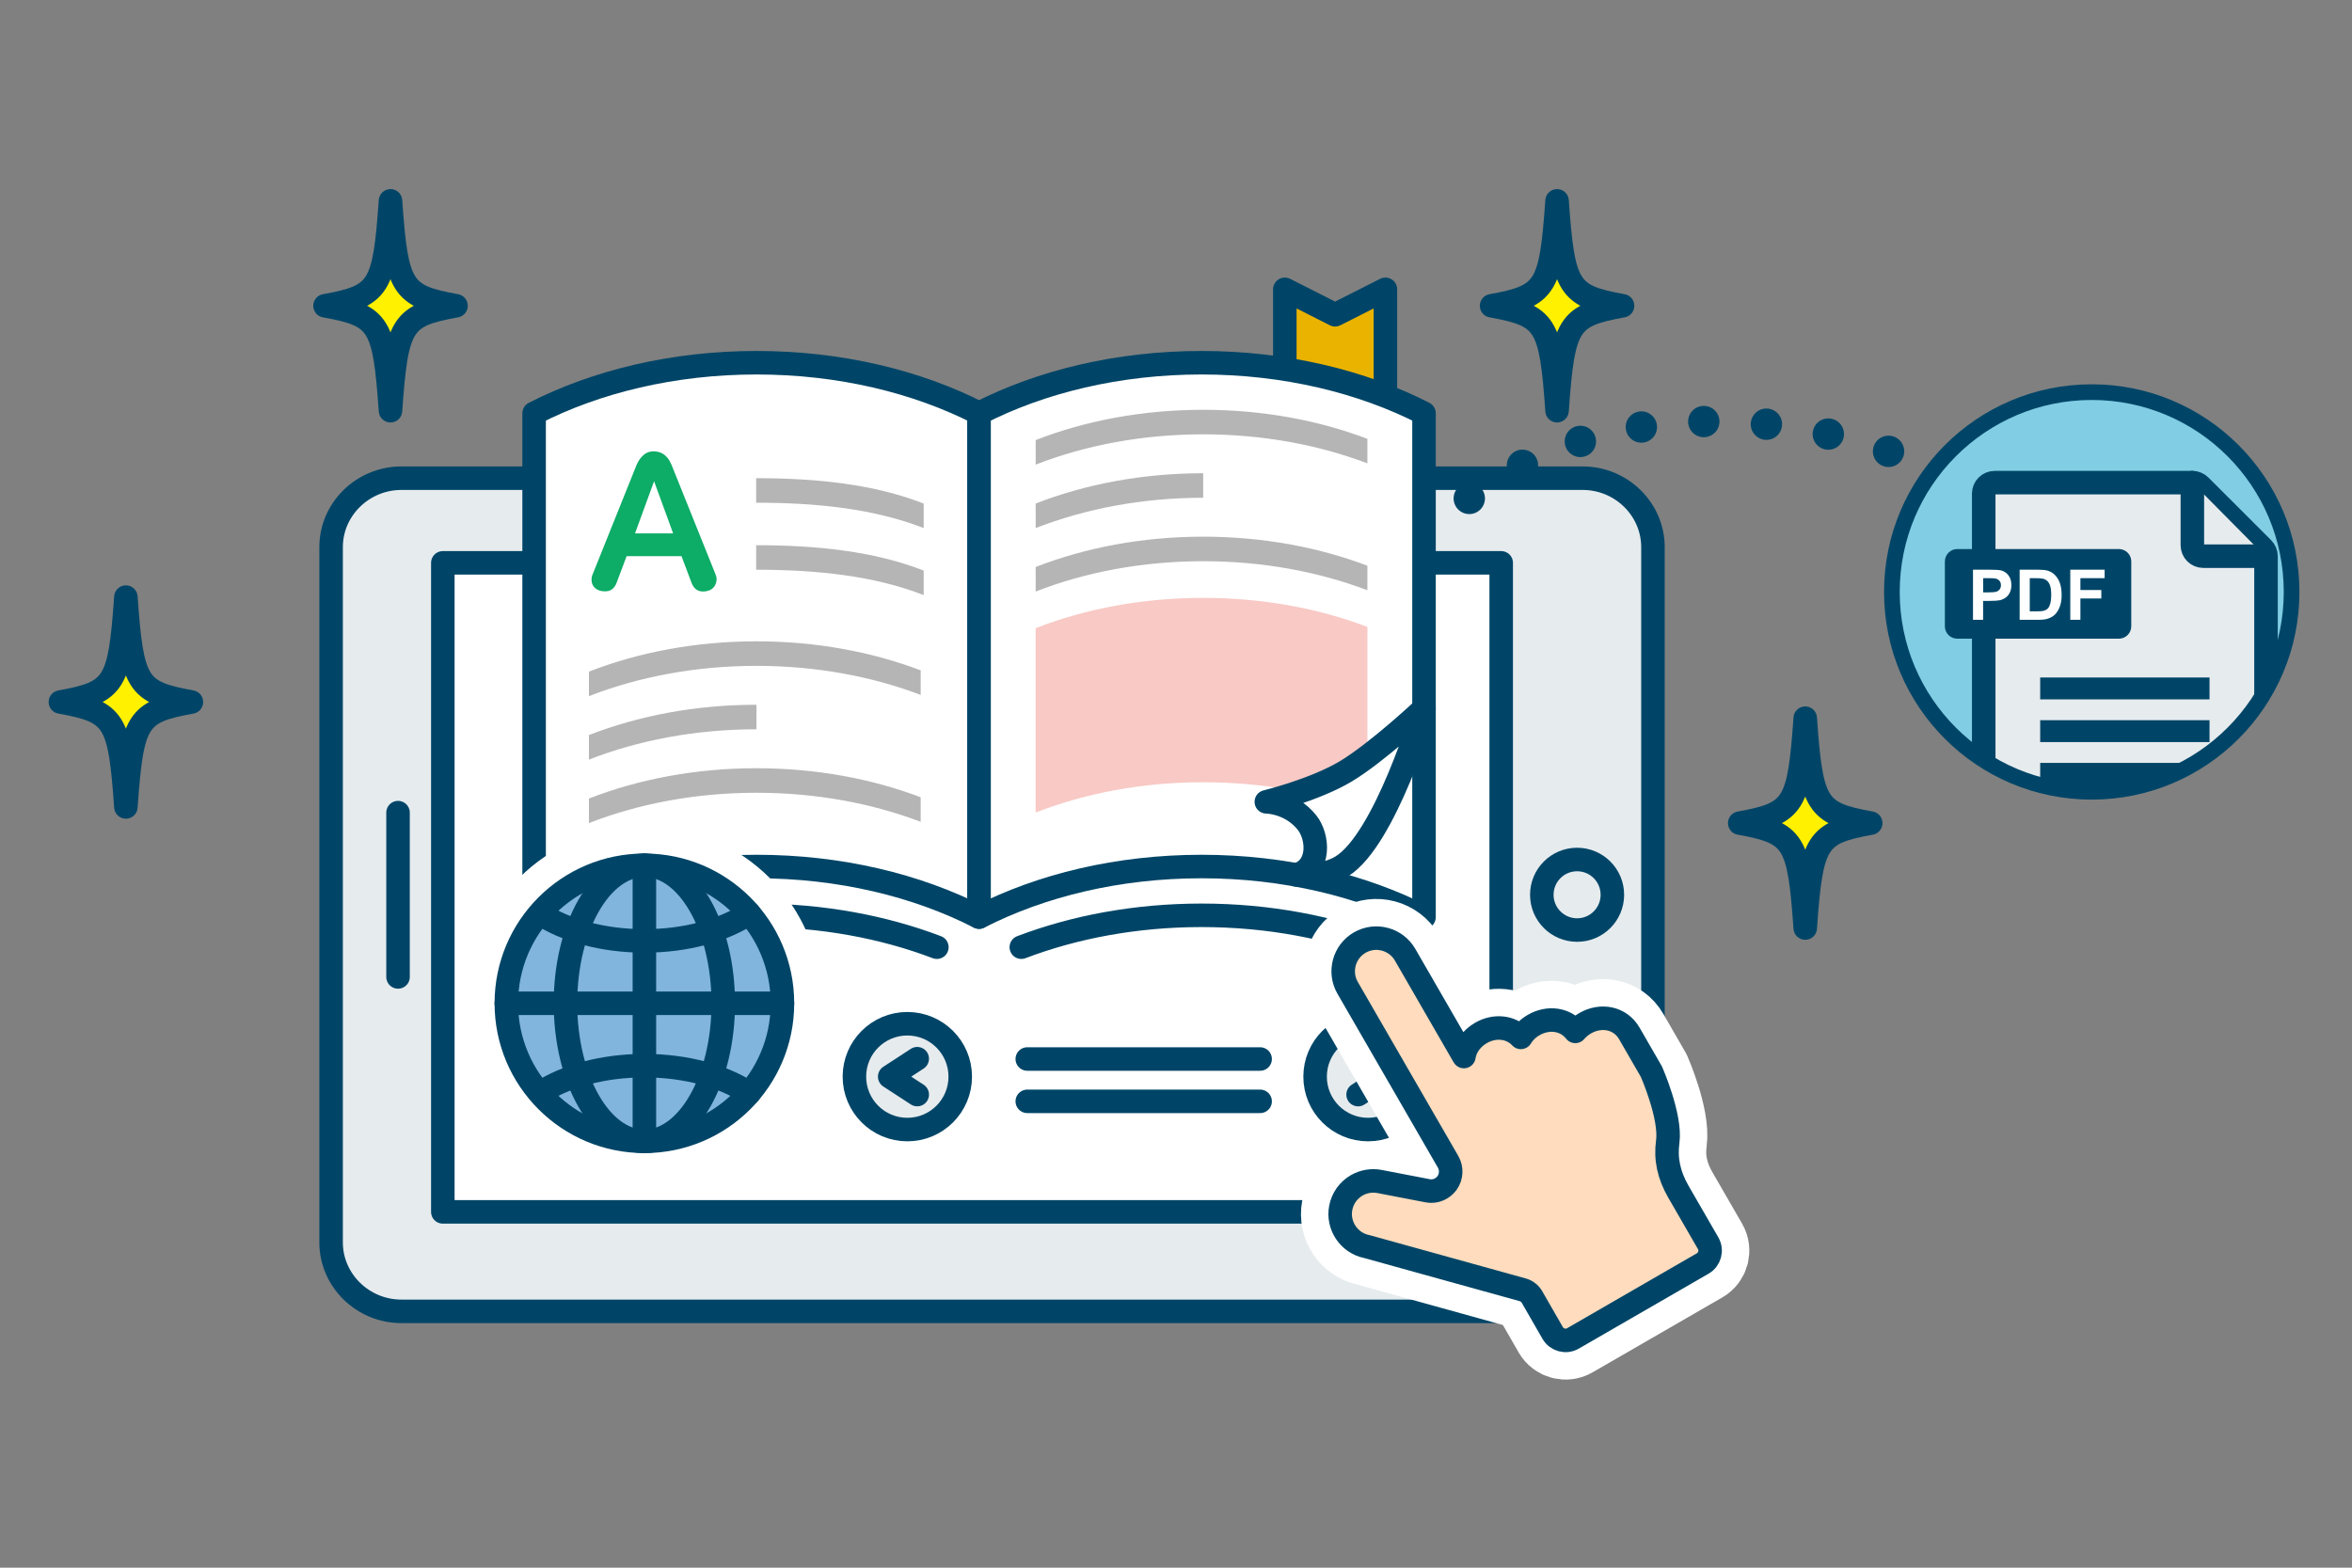 <?xml version="1.0" encoding="utf-8"?>
<!-- Generator: Adobe Illustrator 15.1.0, SVG Export Plug-In . SVG Version: 6.00 Build 0)  -->
<!DOCTYPE svg PUBLIC "-//W3C//DTD SVG 1.1//EN" "http://www.w3.org/Graphics/SVG/1.1/DTD/svg11.dtd">
<svg version="1.1" id="レイヤー_1" xmlns="http://www.w3.org/2000/svg" xmlns:xlink="http://www.w3.org/1999/xlink" x="0px"
	 y="0px" width="120px" height="80px" viewBox="0 0 120 80" enable-background="new 0 0 120 80" xml:space="preserve">
<rect x="0" y="0" width="120" height="80" fill="#808080" stroke="none"/>
<g>
	
		<path fill="#E6EBEE" stroke="#004567" stroke-width="1.2" stroke-linecap="round" stroke-linejoin="round" stroke-miterlimit="10" d="
		M16.893,63.402V27.92c0-1.935,1.614-3.518,3.588-3.518h60.266c1.974,0,3.587,1.583,3.587,3.518v35.481
		c0,1.935-1.613,3.518-3.587,3.518H20.48C18.507,66.919,16.893,65.336,16.893,63.402z"/>
	<polygon fill="#EAB300" stroke="#004567" stroke-width="1.2" stroke-linejoin="round" stroke-miterlimit="10" points="
		70.684,14.764 68.117,16.063 65.552,14.764 65.552,23.842 70.684,23.842 	"/>
	
		<rect x="22.593" y="28.723" fill="#FFFFFF" stroke="#004567" stroke-width="1.2" stroke-linecap="round" stroke-linejoin="round" stroke-miterlimit="10" width="53.999" height="33.12"/>
	
		<path fill="#FFFFFF" stroke="#004567" stroke-width="1.2" stroke-linecap="round" stroke-linejoin="round" stroke-miterlimit="10" d="
		M49.953,21.091c-3.168-1.621-7.097-2.581-11.351-2.581c-4.255,0-8.183,0.96-11.351,2.581V46.8
		c3.168-1.621,7.096-2.581,11.351-2.581c4.254,0,8.183,0.96,11.351,2.581V21.091z"/>
	
		<path fill="#FFFFFF" stroke="#004567" stroke-width="1.2" stroke-linecap="round" stroke-linejoin="round" stroke-miterlimit="10" d="
		M49.953,21.091c3.167-1.621,7.096-2.581,11.351-2.581c4.254,0,8.183,0.96,11.35,2.581V46.8c-3.167-1.621-7.096-2.581-11.35-2.581
		c-4.255,0-8.184,0.96-11.351,2.581V21.091z"/>
	
		<path fill="#FFFFFF" stroke="#004567" stroke-width="1.2" stroke-linecap="round" stroke-linejoin="round" stroke-miterlimit="10" d="
		M70.684,48.406c-2.769-1.08-5.97-1.697-9.38-1.697c-3.337,0-6.472,0.59-9.196,1.627"/>
	
		<path fill="#FFFFFF" stroke="#004567" stroke-width="1.2" stroke-linecap="round" stroke-linejoin="round" stroke-miterlimit="10" d="
		M29.222,48.406c2.768-1.08,5.97-1.697,9.381-1.697c3.336,0,6.471,0.59,9.196,1.627"/>
	<path fill="#B5B5B6" d="M46.973,40.685c-2.481-0.944-5.338-1.482-8.378-1.482c-3.108,0-6.025,0.563-8.548,1.547v1.252
		c2.522-0.984,5.439-1.547,8.548-1.547c3.04,0,5.896,0.538,8.378,1.482V40.685z"/>
	<path fill="#B5B5B6" d="M38.595,35.964c-3.108,0-6.025,0.563-8.548,1.547v1.252c2.522-0.985,5.439-1.547,8.548-1.547V35.964z"/>
	<path fill="#B5B5B6" d="M46.973,34.209c-2.481-0.944-5.338-1.482-8.378-1.482c-3.108,0-6.025,0.563-8.548,1.547v1.251
		c2.522-0.984,5.439-1.546,8.548-1.546c3.04,0,5.896,0.538,8.378,1.482V34.209z"/>
	<path fill="#B5B5B6" d="M69.765,28.87c-2.482-0.944-5.338-1.483-8.378-1.483c-3.108,0-6.025,0.563-8.547,1.547v1.252
		c2.521-0.984,5.438-1.547,8.547-1.547c3.04,0,5.896,0.538,8.378,1.482V28.87z"/>
	<path fill="#F8C9C5" d="M69.765,31.992c-2.482-0.944-5.338-1.482-8.378-1.482c-3.108,0-6.025,0.563-8.547,1.546v9.409
		c2.521-0.984,5.438-1.547,8.547-1.547c3.04,0,5.896,0.538,8.378,1.482V31.992z"/>
	<path fill="#B5B5B6" d="M61.387,24.15c-3.108,0-6.025,0.562-8.547,1.546v1.252c2.521-0.984,5.438-1.547,8.547-1.547V24.15z"/>
	<path fill="#B5B5B6" d="M38.579,24.402c3.108,0,6.026,0.31,8.547,1.294v1.252c-2.521-0.984-5.438-1.294-8.547-1.294V24.402z"/>
	<path fill="#B5B5B6" d="M38.579,27.822c3.108,0,6.026,0.31,8.547,1.294v1.252c-2.521-0.984-5.438-1.294-8.547-1.294V27.822z"/>
	<path fill="#B5B5B6" d="M69.765,22.394c-2.482-0.944-5.338-1.482-8.378-1.482c-3.108,0-6.025,0.562-8.547,1.546v1.252
		c2.521-0.984,5.438-1.546,8.547-1.546c3.04,0,5.896,0.538,8.378,1.482V22.394z"/>
	<path fill="#0DAC67" d="M34.771,28.381h-2.8l-0.51,1.354c-0.163,0.442-0.488,0.442-0.607,0.442c-0.382,0-0.674-0.217-0.674-0.59
		c0-0.122,0.028-0.217,0.057-0.278l2.234-5.566c0.092-0.217,0.346-0.711,0.863-0.711c0.347,0,0.709,0.139,0.937,0.711l2.236,5.566
		c0.019,0.044,0.054,0.147,0.054,0.251c0,0.035,0,0.625-0.709,0.625c-0.328,0-0.491-0.235-0.572-0.451L34.771,28.381z M32.4,27.219
		h1.944l-0.973-2.662L32.4,27.219z"/>
	
		<path fill="#FFFFFF" stroke="#004567" stroke-width="1.2" stroke-linecap="round" stroke-linejoin="round" stroke-miterlimit="10" d="
		M66.139,44.647c1.248-0.35,1.123-1.945,0.548-2.667c-0.847-1.063-2.078-1.063-2.078-1.063s2.427-0.593,4.021-1.535
		c1.595-0.943,4.023-3.22,4.023-3.22s-1.97,6.661-4.187,8.045C67.504,44.809,66.216,44.625,66.139,44.647z"/>
	<g>
		
			<circle fill="none" stroke="#FFFFFF" stroke-width="4" stroke-linecap="round" stroke-linejoin="round" stroke-miterlimit="10" cx="32.877" cy="51.199" r="7.044"/>
		
			<circle fill="#81B5DE" stroke="#004567" stroke-width="1.2" stroke-linecap="round" stroke-linejoin="round" stroke-miterlimit="10" cx="32.877" cy="51.199" r="7.044"/>
		
			<ellipse fill="none" stroke="#004567" stroke-width="1.2" stroke-linecap="round" stroke-linejoin="round" stroke-miterlimit="10" cx="32.876" cy="51.199" rx="4.025" ry="7.044"/>
		
			<line fill="none" stroke="#004567" stroke-width="1.2" stroke-linecap="round" stroke-linejoin="round" stroke-miterlimit="10" x1="32.877" y1="44.155" x2="32.877" y2="58.243"/>
		
			<line fill="none" stroke="#004567" stroke-width="1.2" stroke-linecap="round" stroke-linejoin="round" stroke-miterlimit="10" x1="39.921" y1="51.199" x2="25.833" y2="51.199"/>
		
			<path fill="none" stroke="#004567" stroke-width="1.2" stroke-linecap="round" stroke-linejoin="round" stroke-miterlimit="10" d="
			M27.578,46.642c1.291,0.841,3.186,1.373,5.299,1.373c2.138,0,4.054-0.544,5.345-1.404"/>
		
			<path fill="none" stroke="#004567" stroke-width="1.2" stroke-linecap="round" stroke-linejoin="round" stroke-miterlimit="10" d="
			M27.578,55.755c1.291-0.842,3.186-1.374,5.299-1.374c2.138,0,4.054,0.544,5.345,1.404"/>
	</g>
	<g>
		
			<circle fill="#E6EBEE" stroke="#004567" stroke-width="1.2" stroke-linecap="round" stroke-linejoin="round" stroke-miterlimit="10" cx="46.292" cy="54.942" r="2.7"/>
		
			<polyline fill="none" stroke="#004567" stroke-width="1.2" stroke-linecap="round" stroke-linejoin="round" stroke-miterlimit="10" points="
			46.798,55.857 45.393,54.942 46.797,54.026 		"/>
	</g>
	<g>
		
			<circle fill="#E6EBEE" stroke="#004567" stroke-width="1.2" stroke-linecap="round" stroke-linejoin="round" stroke-miterlimit="10" cx="69.797" cy="54.942" r="2.7"/>
		
			<polyline fill="none" stroke="#004567" stroke-width="1.2" stroke-linecap="round" stroke-linejoin="round" stroke-miterlimit="10" points="
			69.291,54.027 70.697,54.943 69.291,55.858 		"/>
	</g>
	
		<line fill="#FFFFFF" stroke="#004567" stroke-width="1.2" stroke-linecap="round" stroke-linejoin="round" stroke-miterlimit="10" x1="52.412" y1="54.042" x2="64.292" y2="54.042"/>
	
		<line fill="#FFFFFF" stroke="#004567" stroke-width="1.2" stroke-linecap="round" stroke-linejoin="round" stroke-miterlimit="10" x1="52.412" y1="56.202" x2="64.292" y2="56.202"/>
	
		<line fill="#FFFFFF" stroke="#004567" stroke-width="1.2" stroke-linecap="round" stroke-linejoin="round" stroke-miterlimit="10" x1="20.308" y1="41.469" x2="20.308" y2="49.853"/>
	<g>
		
			<path fill="#FFF100" stroke="#004567" stroke-width="1.2" stroke-linecap="round" stroke-linejoin="round" stroke-miterlimit="10" d="
			M9.765,35.824c-2.775,0.501-3.028,0.908-3.342,5.354c-0.313-4.446-0.566-4.853-3.341-5.354c2.774-0.5,3.028-0.907,3.341-5.353
			C6.736,34.917,6.989,35.323,9.765,35.824z"/>
	</g>
	<g>
		
			<path fill="#FFF100" stroke="#004567" stroke-width="1.2" stroke-linecap="round" stroke-linejoin="round" stroke-miterlimit="10" d="
			M23.265,15.604c-2.775,0.501-3.028,0.908-3.342,5.354c-0.313-4.446-0.566-4.853-3.341-5.354c2.774-0.501,3.028-0.908,3.341-5.354
			C20.236,14.697,20.489,15.103,23.265,15.604z"/>
	</g>
	<g>
		
			<path fill="#FFF100" stroke="#004567" stroke-width="1.2" stroke-linecap="round" stroke-linejoin="round" stroke-miterlimit="10" d="
			M95.445,42.004c-2.774,0.501-3.028,0.908-3.341,5.354c-0.313-4.446-0.566-4.853-3.342-5.354c2.775-0.501,3.028-0.908,3.342-5.354
			C92.417,41.097,92.671,41.503,95.445,42.004z"/>
	</g>
	<g>
		
			<path fill="#FFF100" stroke="#004567" stroke-width="1.2" stroke-linecap="round" stroke-linejoin="round" stroke-miterlimit="10" d="
			M82.784,15.604c-2.775,0.501-3.028,0.908-3.342,5.354c-0.313-4.445-0.566-4.852-3.341-5.354c2.774-0.501,3.028-0.908,3.341-5.354
			C79.756,14.697,80.009,15.103,82.784,15.604z"/>
	</g>
	<g>
		<defs>
			<circle id="SVGID_1_" cx="106.721" cy="30.208" r="10.197"/>
		</defs>
		<use xlink:href="#SVGID_1_"  overflow="visible" fill="#81CDE4"/>
		<clipPath id="SVGID_2_">
			<use xlink:href="#SVGID_1_"  overflow="visible"/>
		</clipPath>
		<g clip-path="url(#SVGID_2_)">
			
				<path fill="#E6EBEE" stroke="#004567" stroke-width="1.2" stroke-linecap="round" stroke-linejoin="round" stroke-miterlimit="10" d="
				M115.053,43.386h-13.284c-0.309,0-0.559-0.25-0.559-0.558V25.188c0-0.308,0.25-0.558,0.559-0.558h10.087
				c0.149,0,0.291,0.058,0.395,0.163l3.196,3.194c0.104,0.105,0.165,0.247,0.165,0.396v14.446
				C115.611,43.136,115.361,43.386,115.053,43.386"/>
			<rect x="104.091" y="34.574" fill="#004567" width="8.64" height="1.116"/>
			<rect x="104.091" y="36.752" fill="#004567" width="8.64" height="1.116"/>
			<rect x="104.091" y="38.93" fill="#004567" width="8.64" height="1.116"/>
			
				<path fill="#E6EBEE" stroke="#004567" stroke-width="1.2" stroke-linecap="round" stroke-linejoin="round" stroke-miterlimit="10" d="
				M115.569,29.503"/>
			
				<path fill="#E6EBEE" stroke="#004567" stroke-width="1.2" stroke-linecap="round" stroke-linejoin="round" stroke-miterlimit="10" d="
				M115.569,28.382h-3.155c-0.31,0-0.559-0.25-0.559-0.558V24.63"/>
			<path fill="#004567" d="M99.229,28.651c0-0.349,0.282-0.633,0.632-0.633h8.244c0.351,0,0.633,0.284,0.633,0.633v3.308
				c0,0.349-0.282,0.633-0.633,0.633H99.86c-0.35,0-0.632-0.284-0.632-0.633V28.651z"/>
			<path fill="#FFFFFF" d="M100.663,31.628v-2.556h0.828c0.313,0,0.519,0.013,0.613,0.038c0.147,0.039,0.27,0.122,0.368,0.25
				c0.1,0.128,0.149,0.294,0.149,0.498c0,0.157-0.03,0.289-0.086,0.396c-0.057,0.107-0.129,0.191-0.218,0.252
				c-0.087,0.061-0.178,0.101-0.268,0.122c-0.122,0.024-0.301,0.036-0.534,0.036h-0.336v0.965H100.663z M101.181,29.504v0.725h0.281
				c0.203,0,0.34-0.014,0.407-0.04c0.069-0.027,0.123-0.069,0.162-0.126c0.039-0.058,0.058-0.123,0.058-0.199
				c0-0.093-0.026-0.169-0.081-0.23c-0.056-0.061-0.124-0.099-0.207-0.113c-0.063-0.012-0.186-0.018-0.371-0.018H101.181z"/>
			<path fill="#FFFFFF" d="M103.043,29.072h0.942c0.215,0,0.376,0.016,0.487,0.049c0.15,0.044,0.278,0.122,0.385,0.235
				c0.107,0.113,0.188,0.25,0.245,0.414c0.055,0.163,0.083,0.365,0.083,0.604c0,0.21-0.027,0.392-0.079,0.544
				c-0.063,0.186-0.154,0.336-0.272,0.452c-0.09,0.087-0.211,0.155-0.363,0.204c-0.113,0.036-0.266,0.055-0.457,0.055h-0.971V29.072
				z M103.559,29.504v1.692h0.385c0.146,0,0.249-0.008,0.314-0.024c0.082-0.021,0.151-0.056,0.206-0.106
				c0.057-0.05,0.102-0.133,0.136-0.247c0.035-0.114,0.053-0.271,0.053-0.468c0-0.198-0.018-0.35-0.053-0.455
				c-0.034-0.106-0.083-0.188-0.146-0.248c-0.063-0.06-0.144-0.1-0.239-0.121c-0.071-0.016-0.213-0.024-0.424-0.024H103.559z"/>
			<polygon fill="#FFFFFF" points="105.627,31.628 105.627,29.072 107.379,29.072 107.379,29.504 106.143,29.504 106.143,30.109 
				107.21,30.109 107.21,30.541 106.143,30.541 106.143,31.628 			"/>
		</g>
		<use xlink:href="#SVGID_1_"  overflow="visible" fill="none" stroke="#004567" stroke-width="0.8" stroke-miterlimit="10"/>
	</g>
	
		<path fill="none" stroke="#004567" stroke-width="1.6" stroke-linecap="round" stroke-miterlimit="10" stroke-dasharray="0,3.2" d="
		M96.355,23.032c0,0-12.113-4.806-21.713,2.644"/>
	
		<circle fill="none" stroke="#004567" stroke-width="1.2" stroke-linecap="round" stroke-linejoin="round" stroke-miterlimit="10" cx="80.464" cy="45.661" r="1.8"/>
	<g>
		<path fill="none" stroke="#FFFFFF" stroke-width="4" stroke-linecap="round" stroke-linejoin="round" stroke-miterlimit="10" d="
			M80.876,52.216c-0.197,0.114-0.366,0.255-0.503,0.416c-0.502-0.638-1.384-0.752-2.122-0.326c-0.281,0.163-0.504,0.382-0.656,0.633
			c-0.514-0.55-1.339-0.63-2.036-0.227c-0.479,0.277-0.793,0.72-0.87,1.204c-0.006-0.01-0.013-0.02-0.019-0.03l-2.982-5.167
			c-0.468-0.808-1.504-1.085-2.313-0.619c-0.807,0.466-1.085,1.503-0.618,2.311l5.126,8.878c0.193,0.336,0.174,0.758-0.051,1.075
			c-0.085,0.117-0.19,0.213-0.314,0.285c-0.206,0.12-0.449,0.161-0.686,0.115l-2.445-0.471c-0.399-0.076-0.814-0.007-1.166,0.196
			c-0.425,0.246-0.723,0.664-0.815,1.146c-0.175,0.903,0.417,1.79,1.317,1.976c0.017,0.004,0.035,0.008,0.052,0.013l7.912,2.195
			c0.201,0.056,0.372,0.188,0.477,0.369l1.055,1.836c0.208,0.36,0.674,0.485,1.033,0.277l6.622-3.824
			c0.361-0.208,0.485-0.672,0.277-1.033l-1.512-2.62c-0.505-0.874-0.668-1.699-0.55-2.558c0.176-1.29-0.833-3.577-0.833-3.577
			l-1.126-1.951C82.663,51.929,81.683,51.75,80.876,52.216z"/>
		<path fill="#FEDCBD" d="M80.876,52.216c-0.197,0.114-0.366,0.255-0.503,0.416c-0.502-0.638-1.384-0.752-2.122-0.326
			c-0.281,0.163-0.504,0.382-0.656,0.633c-0.514-0.55-1.339-0.63-2.036-0.227c-0.479,0.277-0.793,0.72-0.87,1.204
			c-0.006-0.01-0.013-0.02-0.019-0.03l-2.982-5.167c-0.468-0.808-1.504-1.085-2.313-0.619c-0.807,0.466-1.085,1.503-0.618,2.311
			l5.126,8.878c0.193,0.336,0.174,0.758-0.051,1.075c-0.085,0.117-0.19,0.213-0.314,0.285c-0.206,0.12-0.449,0.161-0.686,0.115
			l-2.445-0.471c-0.399-0.076-0.814-0.007-1.166,0.196c-0.425,0.246-0.723,0.664-0.815,1.146c-0.175,0.903,0.417,1.79,1.317,1.976
			c0.017,0.004,0.035,0.008,0.052,0.013l7.912,2.195c0.201,0.056,0.372,0.188,0.477,0.369l1.055,1.836
			c0.208,0.36,0.674,0.485,1.033,0.277l6.622-3.824c0.361-0.208,0.485-0.672,0.277-1.033l-1.512-2.62
			c-0.505-0.874-0.668-1.699-0.55-2.558c0.176-1.29-0.833-3.577-0.833-3.577l-1.126-1.951C82.663,51.929,81.683,51.75,80.876,52.216
			z"/>
		
			<path fill="none" stroke="#004567" stroke-width="1.2" stroke-linecap="round" stroke-linejoin="round" stroke-miterlimit="10" d="
			M80.876,52.216c-0.197,0.114-0.366,0.255-0.503,0.416c-0.502-0.638-1.384-0.752-2.122-0.326c-0.281,0.163-0.504,0.382-0.656,0.633
			c-0.514-0.55-1.339-0.63-2.036-0.227c-0.479,0.277-0.793,0.72-0.87,1.204c-0.006-0.01-0.013-0.02-0.019-0.03l-2.982-5.167
			c-0.468-0.808-1.504-1.085-2.313-0.619c-0.807,0.466-1.085,1.503-0.618,2.311l5.126,8.878c0.193,0.336,0.174,0.758-0.051,1.075
			c-0.085,0.117-0.19,0.213-0.314,0.285c-0.206,0.12-0.449,0.161-0.686,0.115l-2.445-0.471c-0.399-0.076-0.814-0.007-1.166,0.196
			c-0.425,0.246-0.723,0.664-0.815,1.146c-0.175,0.903,0.417,1.79,1.317,1.976c0.017,0.004,0.035,0.008,0.052,0.013l7.912,2.195
			c0.201,0.056,0.372,0.188,0.477,0.369l1.055,1.836c0.208,0.36,0.674,0.485,1.033,0.277l6.622-3.824
			c0.361-0.208,0.485-0.672,0.277-1.033l-1.512-2.62c-0.505-0.874-0.668-1.699-0.55-2.558c0.176-1.29-0.833-3.577-0.833-3.577
			l-1.126-1.951C82.663,51.929,81.683,51.75,80.876,52.216z"/>
	</g>
</g>
</svg>
